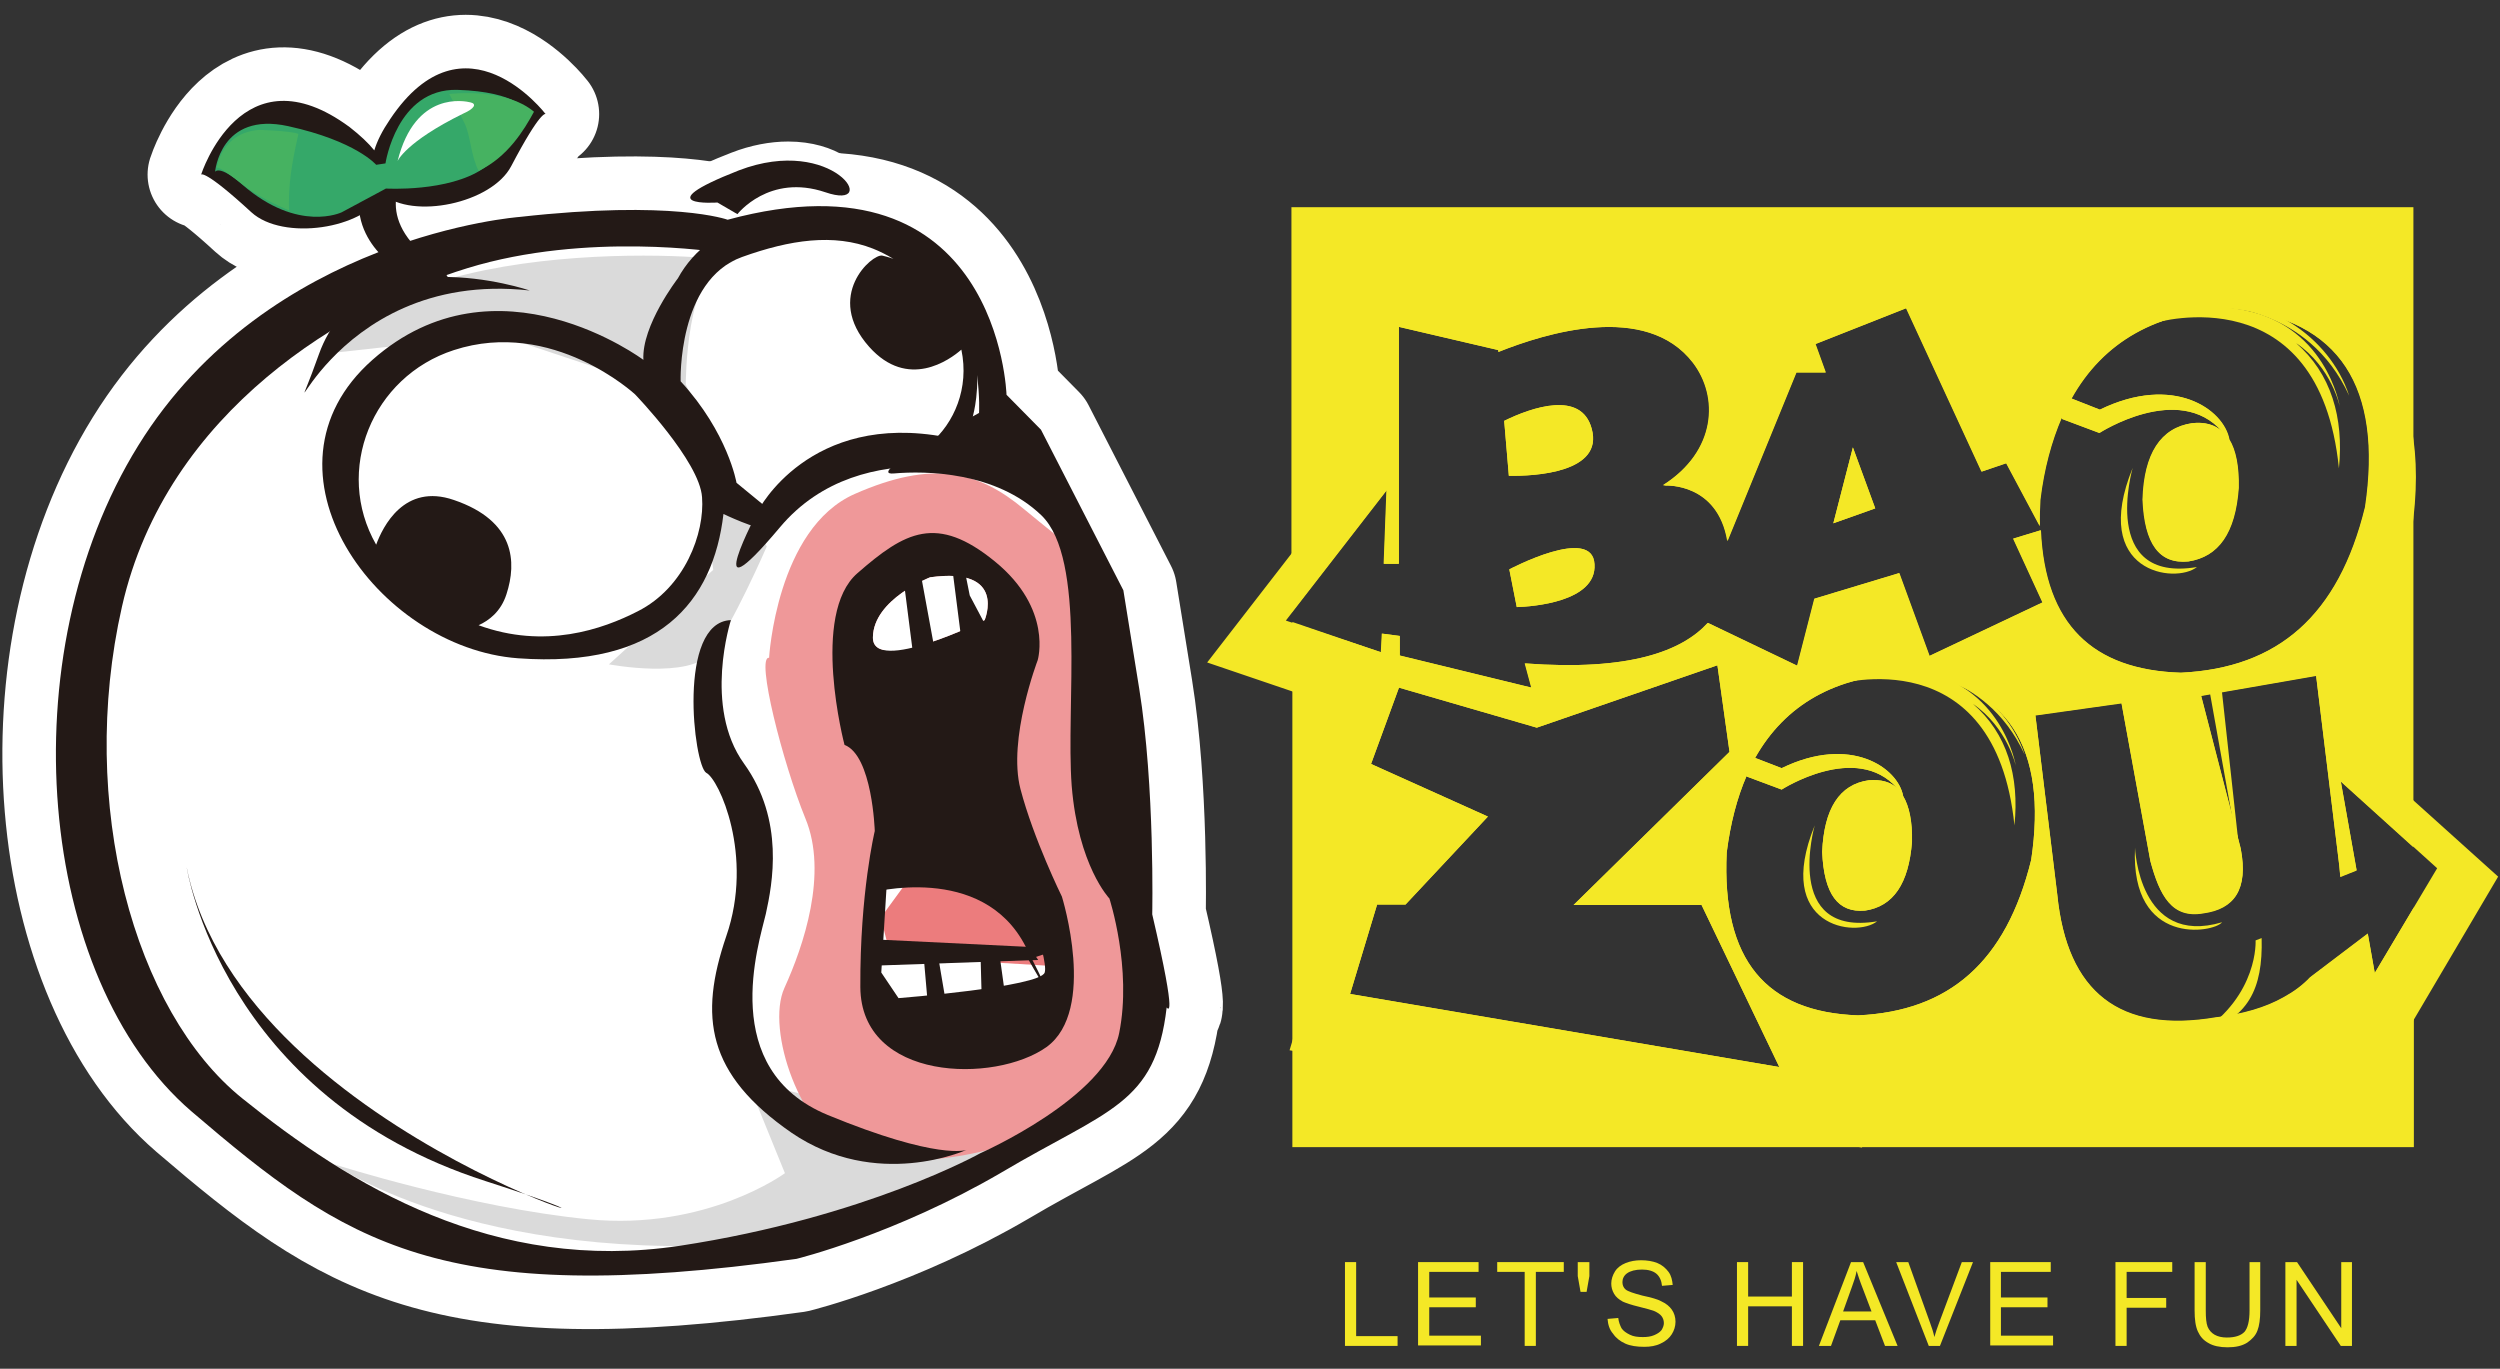 <?xml version="1.0" encoding="utf-8"?>
<!-- Generator: Adobe Illustrator 22.1.0, SVG Export Plug-In . SVG Version: 6.00 Build 0)  -->
<svg version="1.1" id="Layer_1" xmlns="http://www.w3.org/2000/svg" xmlns:xlink="http://www.w3.org/1999/xlink" x="0px" y="0px"
	 viewBox="0 0 537 294" style="enable-background:new 0 0 537 294;" xml:space="preserve">
<rect x="0" y="0" width="537" height="294" fill="#333333" stroke="none"/>
<style type="text/css">
	.st0{fill:none;}
	.st1{fill:#F4E826;}
	.st2{fill-rule:evenodd;clip-rule:evenodd;fill:#FFFFFF;}
	.st3{fill:none;stroke:#FFFFFF;stroke-width:23;stroke-linecap:round;stroke-linejoin:round;stroke-miterlimit:10;}
	.st4{fill:#FFFFFF;}
	.st5{fill-rule:evenodd;clip-rule:evenodd;fill:#DADADA;}
	.st6{fill-rule:evenodd;clip-rule:evenodd;fill:#EF9899;}
	.st7{fill-rule:evenodd;clip-rule:evenodd;fill:#231916;}
	.st8{fill-rule:evenodd;clip-rule:evenodd;fill:#EC7C7D;}
	.st9{fill-rule:evenodd;clip-rule:evenodd;fill:#35A869;}
	.st10{fill-rule:evenodd;clip-rule:evenodd;fill:#46B261;}
</style>
<g>
	<g>
		<g>
			<g>
				<path class="st0" d="M341.9,92.1c-2.2-8.3-12.9-4.6-18.8-1.7l1,11.8C329.7,102.3,344.5,101.5,341.9,92.1z"/>
				<polygon class="st0" points="398,96.1 393.8,112.4 402.8,109.2 				"/>
				<path class="st0" d="M324.2,122.3l1.6,8.1c3.3-0.1,17.2-1.1,16.7-9.2C342.1,112.8,324.2,122.3,324.2,122.3z"/>
				<g>
					<path class="st1" d="M324.2,122.3l1.6,8.1c3.3-0.1,17.2-1.1,16.7-9.2C342.1,112.8,324.2,122.3,324.2,122.3z"/>
					<path class="st1" d="M341.9,92.1c-2.2-8.3-12.9-4.6-18.8-1.7l1,11.8C329.7,102.3,344.5,101.5,341.9,92.1z"/>
					<polygon class="st1" points="398,96.1 393.8,112.4 402.8,109.2 					"/>
					<path class="st1" d="M509.6,164l-2.9-24.2v0c4.9-6.6,8.7-14.8,11.1-24.5l0.2-0.9c2.5-16.8,0-30.1-7.4-39.6
						c-6-7.8-15-12.5-26.7-14.3l-0.3,0c-1.1,0-2.2-0.1-3.3-0.1c-14.9,0-27.3,4.9-36.8,14.5c-6.8,6.9-10,14.3-11.1,17.2l-1.4,0.5
						L414.6,57L377,71.9l1.3,3.5l-2.8,6.8c-0.9-2.4-2.2-4.6-3.8-6.7c-5.9-7.6-14.9-11.6-26.2-11.6c-8.8,0-17.7,2.5-23.8,4.7
						l-31.5-7.3v41.1l-30.9,39.9l30,10.2l-7.6,21l20.7,9.3l-5,5.3h-9.2L277,225.6l123,20.9l-7.1-14.7c1.9,0.3,3.9,0.4,6,0.5l0.4,0
						l0.4,0c15.7-0.7,27.9-6.8,36.3-18.2c7.2,15.8,21,19.3,31.8,19.3c3,0,6.3-0.3,9.7-0.8c7-0.9,13-2.7,18-5.5l0.8-0.4l0,0
						c1.9-1.1,3.7-2.4,5.3-3.8l3.4,19l31.6-53.6L509.6,164z M276.2,133.3l21.7-28l-0.6,15.8h3.2V70.2l21.4,5l0,0.4
						c10-4,31.7-10.8,41.8,2.3c5.6,7.3,5.1,19-6.4,26.3c0.2,0,0.4,0.1,0.6,0.1c0,0,11.1-0.6,13.2,11.9l14.8-36.2h6.3l-2.2-6.1
						l19.5-7.7l16.2,35.1l5.3-1.8l7.2,13.5c-0.1-1.8,0-3.7,0.1-5.7c0.8-6.6,2.4-12.5,4.6-17.6l0.1,0.3l8,3c0,0,17-11,26.4-0.3
						c-1.6-1.5-3.8-2.1-6.5-1.8c-6.7,1-10.3,6.5-10.6,16.4c0.4,9.6,3.6,13.9,9.8,13.3c6.5-1,10.1-6.1,10.8-15.8
						c0.1-4.6-0.6-8.1-2-10.4c-1.2-6.5-12-14.1-27.8-6.4l-6.1-2.4c6.8-12.2,18.4-18.8,34.6-19.3c23.1,2.2,32.3,17,28.5,42.6
						c-5.7,23.3-18.7,34.6-39.6,35.6c-19-0.6-29.2-10.4-30.1-30.6l-5.9,1.8l6.3,13.7l-24.3,11.5l-6.5-17.8l-18.2,5.5l-3.7,14.4
						l-19.2-9.2c-5.5,6-16.7,10.4-39.3,8.7l1.4,5.2l-28.3-6.9v-4.2l-3.8-0.5l-0.2,4L276.2,133.3z M290,213.5l5.8-19.2h6.1l17.7-18.9
						l-25.1-11.3l6-16.4l29.6,8.6l38.8-13.4l2.6,18.6L338,194.4h27.5l16.7,34.8L290,213.5z M436.3,184.7
						c-5.4,21.9-17.6,32.5-37.2,33.4c-19.7-0.7-29.3-11.8-28.2-35c0.8-6.2,2.2-11.7,4.3-16.5l0,0.2l7.5,2.8c0,0,16-10.3,24.8-0.3
						c-1.5-1.4-3.5-1.9-6.1-1.7c-6.3,0.9-9.6,6.1-10,15.4c0.4,9.1,3.4,13.1,9.2,12.6c6.1-0.9,9.4-5.8,10.1-14.8
						c0.1-4.3-0.6-7.6-1.9-9.8c-1.1-6.1-11.3-13.2-26.1-6l-5.7-2.2c6.4-11.4,17.3-17.7,32.5-18.1
						C431.3,146.7,439.9,160.6,436.3,184.7z M508.6,200.5l-12.4,9.4c-1.6,1.7-3.5,3.1-5.7,4.3h0h0c-3.9,2.2-8.7,3.6-14.5,4.3
						c-20.6,3.5-32-5.3-34.1-26.4l-4.7-38.5l18.5-2.6l6.2,33.9c2,7.4,4.6,12.4,11.4,11.2c6.6-0.9,9.7-5.1,8-13.9l-8.5-32.8l24.7-4.3
						l4.7,38.5c0.2,1.6,0.4,3.2,0.5,4.7l3.5-1.4l-3.4-19.1l20.7,18.7L510.1,209L508.6,200.5z"/>
				</g>
				<g>
					<path class="st1" d="M510.1,209l-1.5-8.4l-12.4,9.4c-1.6,1.7-3.5,3.1-5.7,4.3h0h0c-3.9,2.2-8.7,3.6-14.5,4.3
						c-20.6,3.5-32-5.3-34.1-26.4l-4.7-38.5l18.5-2.6l6.2,33.9c2,7.4,4.6,12.4,11.4,11.2c6.6-0.9,9.7-5.1,8-13.9l-8.5-32.8l24.7-4.3
						l4.7,38.5c0.2,1.6,0.4,3.2,0.5,4.7l3.5-1.4l-3.4-19.1l15.6,14.1V44.5H277.4v87.1l20.4-26.3l-0.6,15.8h3.2V70.2l21.4,5l0,0.4
						c10-4,31.7-10.8,41.8,2.3c5.6,7.3,5.1,19-6.4,26.3c0.2,0,0.4,0.1,0.6,0.1c0,0,11.1-0.6,13.2,11.9l14.8-36.2h6.3l-2.2-6.1
						l19.5-7.7l16.2,35.1l5.3-1.8l7.2,13.5c-0.1-1.8,0-3.7,0.1-5.7c0.8-6.6,2.4-12.5,4.6-17.6l0.1,0.3l8,3c0,0,17-11,26.4-0.3
						c-1.6-1.5-3.8-2.1-6.5-1.8c-6.7,1-10.3,6.5-10.6,16.4c0.4,9.6,3.6,13.9,9.8,13.3c6.5-1,10.1-6.1,10.8-15.8
						c0.1-4.6-0.6-8.1-2-10.4c-1.2-6.5-12-14.1-27.8-6.4l-6.1-2.4c6.8-12.2,18.4-18.8,34.6-19.3c23.1,2.2,32.3,17,28.5,42.6
						c-5.7,23.3-18.7,34.6-39.6,35.6c-19-0.6-29.2-10.4-30.1-30.6l-5.9,1.8l6.3,13.7l-24.3,11.5l-6.5-17.8l-18.2,5.5l-3.7,14.4
						l-19.2-9.2c-5.5,6-16.7,10.4-39.3,8.7l1.4,5.2l-28.3-6.9v-4.2l-3.8-0.5l-0.2,4l-19-6.5v112.8h240.9v-51.5L510.1,209z
						 M290,213.5l5.8-19.2h6.1l17.7-18.9l-25.1-11.3l6-16.4l29.6,8.6l38.8-13.4l2.6,18.6L338,194.4h27.5l16.7,34.8L290,213.5z
						 M436.3,184.7c-5.4,21.9-17.6,32.5-37.2,33.4c-19.7-0.7-29.3-11.8-28.2-35c0.8-6.2,2.2-11.7,4.3-16.5l0,0.2l7.5,2.8
						c0,0,16-10.3,24.8-0.3c-1.5-1.4-3.5-1.9-6.1-1.7c-6.3,0.9-9.6,6.1-10,15.4c0.4,9.1,3.4,13.1,9.2,12.6
						c6.1-0.9,9.4-5.8,10.1-14.8c0.1-4.3-0.6-7.6-1.9-9.8c-1.1-6.1-11.3-13.2-26.1-6l-5.7-2.2c6.4-11.4,17.3-17.7,32.5-18.1
						C431.3,146.7,439.9,160.6,436.3,184.7z"/>
					<path class="st1" d="M323.1,90.4l1,11.8c5.6,0.1,20.4-0.7,17.8-10.1C339.7,83.8,329,87.5,323.1,90.4z"/>
					<path class="st1" d="M324.2,122.3l1.6,8.1c3.3-0.1,17.2-1.1,16.7-9.2C342.1,112.8,324.2,122.3,324.2,122.3z"/>
					<polygon class="st1" points="393.8,112.4 402.8,109.2 398,96.1 					"/>
				</g>
			</g>
			<g>
				<path class="st1" d="M463.1,69.3c0,0,35.1-10.4,39.3,31.3c1.1-10.9-1.7-20.4-9.2-26.9c7.7,5.2,9.4,13.7,9.4,13.7
					s-2.9-18.4-22.4-21.1C460.8,63.6,463.1,69.3,463.1,69.3z"/>
				<path class="st1" d="M475.8,65.8c0,0,19.9-0.3,28.8,19.2C500.3,71.8,486,63.5,475.8,65.8z"/>
				<path class="st1" d="M458.1,100.5c0,0-7.2,24.8,13.8,21.3C467.3,125.5,448.9,123.1,458.1,100.5z"/>
			</g>
			<g>
				<path class="st1" d="M394.6,147c0,0,34-10.1,38.1,30.3c1.1-10.6-1.6-19.8-8.9-26.1c7.4,5.1,9.2,13.3,9.2,13.3
					s-2.9-17.9-21.7-20.5C392.4,141.5,394.6,147,394.6,147z"/>
				<path class="st1" d="M407,143.6c0,0,19.3-0.3,27.9,18.5C430.7,149.5,416.9,141.4,407,143.6z"/>
				<path class="st1" d="M389.8,177.3c0,0-6.9,24,13.4,20.6C398.7,201.5,380.9,199.2,389.8,177.3z"/>
			</g>
			<path class="st1" d="M458.6,182.1c0,0,0.8,21.3,18.7,16C475.5,200.4,457.6,203.4,458.6,182.1z"/>
			<path class="st1" d="M484.5,202c0,0,0.7,11.7-12,20c10.4-3.1,13.6-9.5,13.3-20.5C484.5,202,484.5,202,484.5,202z"/>
			<polygon class="st1" points="477,146.1 481.4,186.3 474.2,146.1 			"/>
		</g>
		<g>
			<path class="st1" d="M288.9,289.1v-18h2.4V287h8.9v2.1H288.9z"/>
			<path class="st1" d="M304.6,289.1v-18h13v2.1H307v5.5h10v2.1h-10v6.1h11.1v2.1H304.6z"/>
			<path class="st1" d="M327.5,289.1v-15.9h-5.9v-2.1h14.3v2.1h-6v15.9H327.5z"/>
			<path class="st1" d="M339.5,277.5l-0.6-3.4v-3h2.5v3l-0.6,3.4H339.5z"/>
			<path class="st1" d="M345.3,283.3l2.3-0.2c0.1,0.9,0.4,1.6,0.7,2.2c0.4,0.6,1,1,1.8,1.4c0.8,0.4,1.7,0.5,2.8,0.5
				c0.9,0,1.7-0.1,2.4-0.4c0.7-0.3,1.2-0.6,1.6-1.1c0.3-0.5,0.5-1,0.5-1.5c0-0.6-0.2-1.1-0.5-1.5c-0.3-0.4-0.9-0.8-1.6-1.1
				c-0.5-0.2-1.6-0.5-3.2-0.9c-1.7-0.4-2.8-0.8-3.5-1.1c-0.9-0.5-1.5-1-1.9-1.7c-0.4-0.7-0.6-1.4-0.6-2.2c0-0.9,0.3-1.8,0.8-2.6
				c0.5-0.8,1.3-1.4,2.3-1.8c1-0.4,2.1-0.6,3.3-0.6c1.3,0,2.5,0.2,3.5,0.6c1,0.4,1.8,1.1,2.4,1.9s0.8,1.8,0.9,2.8l-2.3,0.2
				c-0.1-1.1-0.5-2-1.2-2.6c-0.7-0.6-1.8-0.9-3.1-0.9c-1.4,0-2.5,0.3-3.2,0.8c-0.7,0.5-1,1.2-1,1.9c0,0.6,0.2,1.2,0.7,1.6
				c0.5,0.4,1.7,0.8,3.6,1.3c1.9,0.4,3.3,0.8,4,1.2c1.1,0.5,1.8,1.1,2.3,1.8c0.5,0.7,0.8,1.6,0.8,2.6c0,1-0.3,1.9-0.8,2.7
				s-1.3,1.5-2.4,2c-1,0.5-2.2,0.7-3.5,0.7c-1.6,0-3-0.2-4.1-0.7s-2-1.2-2.6-2.1C345.7,285.6,345.4,284.5,345.3,283.3z"/>
			<path class="st1" d="M373.1,289.1v-18h2.4v7.4h9.4v-7.4h2.4v18h-2.4v-8.5h-9.4v8.5H373.1z"/>
			<path class="st1" d="M390.7,289.1l6.9-18h2.6l7.4,18h-2.7l-2.1-5.5h-7.5l-2,5.5H390.7z M395.9,281.7h6.1l-1.9-5
				c-0.6-1.5-1-2.8-1.3-3.7c-0.2,1.2-0.6,2.3-1,3.4L395.9,281.7z"/>
			<path class="st1" d="M414.3,289.1l-7-18h2.6l4.7,13.1c0.4,1.1,0.7,2,0.9,3c0.3-1,0.6-2,1-3l4.9-13.1h2.4l-7.1,18H414.3z"/>
			<path class="st1" d="M427.5,289.1v-18h13v2.1h-10.7v5.5h10v2.1h-10v6.1H441v2.1H427.5z"/>
			<path class="st1" d="M454.4,289.1v-18h12.2v2.1h-9.8v5.6h8.5v2.1h-8.5v8.2H454.4z"/>
			<path class="st1" d="M483.1,271.1h2.4v10.4c0,1.8-0.2,3.3-0.6,4.3c-0.4,1.1-1.2,1.9-2.2,2.6c-1.1,0.7-2.5,1-4.2,1
				c-1.7,0-3.1-0.3-4.1-0.9c-1.1-0.6-1.8-1.4-2.3-2.5c-0.5-1.1-0.7-2.6-0.7-4.5v-10.4h2.4v10.4c0,1.6,0.1,2.7,0.4,3.5
				c0.3,0.7,0.8,1.3,1.5,1.7c0.7,0.4,1.6,0.6,2.6,0.6c1.8,0,3-0.4,3.8-1.2c0.7-0.8,1.1-2.3,1.1-4.6V271.1z"/>
			<path class="st1" d="M490.9,289.1v-18h2.5l9.5,14.2v-14.2h2.3v18h-2.4l-9.5-14.2v14.2H490.9z"/>
		</g>
	</g>
	<g>
		<g>
			<g>
				<g>
					<g>
						<path class="st2" d="M247.5,196.4c0,0,0.6-27.4-2.8-48.5c-3.4-21-3.4-21.1-3.4-21.1l-17.7-34.5l-7.4-7.5
							c0,0-1.6-53.4-59.9-37.6c0,0-11.7-4.3-44.7-0.6c0,0-54,4-81.9,49.1C1.7,140.9,8,210.2,41.1,238.7
							c33.2,28.4,53.4,42.4,130,31.7c0,0,21.2-5.2,44.1-18.6c22.8-13.5,33-14.5,35.4-35.4C250.6,216.3,253.2,220.8,247.5,196.4z
							 M240.4,221.9c-2.8,13.9-29.8,25.8-29.8,25.8S186,261.5,146,267.6c-39.9,6-70.8-13-94-31.7c-23.2-18.7-35.4-63.3-25.8-105.6
							c9.6-42.3,48.5-64.8,74.2-72.7c25.7-7.9,54-3.4,54-3.4c59.1-18.6,55.9,34.5,55.9,34.5s-25.2,13.6-18.3,13
							c6.9-0.6,21.9-0.4,31.7,9c9.7,9.4,5.2,40.9,6.5,58.1c1.4,17.2,8.1,24.2,8.1,24.2S243.2,208,240.4,221.9z"/>
					</g>
					<g>
						<path class="st3" d="M247.5,196.4c0,0,0.6-27.4-2.8-48.5c-3.4-21-3.4-21.1-3.4-21.1l-17.7-34.5l-7.4-7.5
							c0,0-1.6-53.4-59.9-37.6c0,0-11.7-4.3-44.7-0.6c0,0-54,4-81.9,49.1C1.7,140.9,8,210.2,41.1,238.7
							c33.2,28.4,53.4,42.4,130,31.7c0,0,21.2-5.2,44.1-18.6c22.8-13.5,33-14.5,35.4-35.4C250.6,216.3,253.2,220.8,247.5,196.4z
							 M240.4,221.9c-2.8,13.9-29.8,25.8-29.8,25.8S186,261.5,146,267.6c-39.9,6-70.8-13-94-31.7c-23.2-18.7-35.4-63.3-25.8-105.6
							c9.6-42.3,48.5-64.8,74.2-72.7c25.7-7.9,54-3.4,54-3.4c59.1-18.6,55.9,34.5,55.9,34.5s-25.2,13.6-18.3,13
							c6.9-0.6,21.9-0.4,31.7,9c9.7,9.4,5.2,40.9,6.5,58.1c1.4,17.2,8.1,24.2,8.1,24.2S243.2,208,240.4,221.9z"/>
					</g>
				</g>
				<g>
					<g>
						<path class="st2" d="M193.1,53.4c-22.6-12.3-40.7-6.1-47.5,6.4c0,0-7.8,10.1-7.4,17.5c0,0-31.5-23.6-58.2,0
							c-26.7,23.6,1,61.9,31.3,64.1c30.3,2.2,41.9-12.2,44.1-31c0,0,7,3.4,10.1,3.4c3.1-0.1,8.1-16.5,25.1-13.8
							c17,2.7,18.4-10.7,18.4-10.7S215.7,65.7,193.1,53.4z M137,131.3c-7.6,3.9-20,8.2-34.2,3c2.2-1,4.8-2.9,6-6.7
							c2.2-6.8,1.9-15.7-11.3-20.2c-10.7-3.7-15.3,5.8-16.7,9.6c-9.1-15.9-0.9-36.1,16.7-41.8c21.2-6.9,38.9,9.5,38.9,9.5
							s13.9,14.4,14.4,22.1C151.4,114.5,147.1,126.2,137,131.3z M183.3,96.3c0,0-16.1,1.9-18.4,12.9l-6.7-5.5c0,0-1.8-10.7-12-21.8
							c0,0-0.7-21.7,13.2-26.7c10.3-3.7,19.7-5.1,28.1-1.8c1.5,0.6,2.9,1.3,4.4,2.2c-1.1-0.4-2-0.6-2.4-0.7
							c-2.2-0.4-12.5,8.7-2.8,19.6c8.3,9.3,17.3,2.8,19.8,0.6C210,91.8,193.1,104.9,183.3,96.3z"/>
					</g>
					<g>
						<path class="st3" d="M193.1,53.4c-22.6-12.3-40.7-6.1-47.5,6.4c0,0-7.8,10.1-7.4,17.5c0,0-31.5-23.6-58.2,0
							c-26.7,23.6,1,61.9,31.3,64.1c30.3,2.2,41.9-12.2,44.1-31c0,0,7,3.4,10.1,3.4c3.1-0.1,8.1-16.5,25.1-13.8
							c17,2.7,18.4-10.7,18.4-10.7S215.7,65.7,193.1,53.4z M137,131.3c-7.6,3.9-20,8.2-34.2,3c2.2-1,4.8-2.9,6-6.7
							c2.2-6.8,1.9-15.7-11.3-20.2c-10.7-3.7-15.3,5.8-16.7,9.6c-9.1-15.9-0.9-36.1,16.7-41.8c21.2-6.9,38.9,9.5,38.9,9.5
							s13.9,14.4,14.4,22.1C151.4,114.5,147.1,126.2,137,131.3z M183.3,96.3c0,0-16.1,1.9-18.4,12.9l-6.7-5.5c0,0-1.8-10.7-12-21.8
							c0,0-0.7-21.7,13.2-26.7c10.3-3.7,19.7-5.1,28.1-1.8c1.5,0.6,2.9,1.3,4.4,2.2c-1.1-0.4-2-0.6-2.4-0.7
							c-2.2-0.4-12.5,8.7-2.8,19.6c8.3,9.3,17.3,2.8,19.8,0.6C210,91.8,193.1,104.9,183.3,96.3z"/>
					</g>
				</g>
				<g>
					<g>
						<path class="st2" d="M217,103.1c0,0,15.6-3.6-13.8-9.2c-29.4-5.6-40.3,15.7-40.3,15.7s-13.3,25,4.6,3.7
							C185.4,91.9,217,103.1,217,103.1z M228.1,192.6c0,0-6.1-12.4-8.9-23.1c-2.8-10.7,3.7-27.7,3.7-27.7s3.3-11-9.2-21.2
							c-12.5-10.2-19.3-6.4-29.5,2.5c-10.2,8.8-2.8,36.9-2.8,36.9c6,2.3,6.5,18.5,6.5,18.5s-3.2,13.3-3.1,33.5
							c0.1,20.3,28.9,20.8,40,12.9C235.7,217,228.1,192.6,228.1,192.6z M199.8,124c16.6-2.3,11.7,9.2,11.7,9.2s-24.1,11.9-24,3.7
							C187.6,128.7,199.8,124,199.8,124z M224.4,208.9c-1,3.1-31.4,5.5-31.4,5.5l-3.7-5.5l1.2-19.4c0,0,4.1-16.8-0.9-27.4
							c-5-10.5-4.9-17.5-4.9-17.5s8,3.5,12.9,1.5c5-1.9,4.9-1.8,4.9-1.8l8-1.8l3.1-1.5l-3.7,20.3l8,24.9
							C217.9,186.1,225.4,205.8,224.4,208.9z"/>
					</g>
					<g>
						<path class="st3" d="M217,103.1c0,0,15.6-3.6-13.8-9.2c-29.4-5.6-40.3,15.7-40.3,15.7s-13.3,25,4.6,3.7
							C185.4,91.9,217,103.1,217,103.1z M228.1,192.6c0,0-6.1-12.4-8.9-23.1c-2.8-10.7,3.7-27.7,3.7-27.7s3.3-11-9.2-21.2
							c-12.5-10.2-19.3-6.4-29.5,2.5c-10.2,8.8-2.8,36.9-2.8,36.9c6,2.3,6.5,18.5,6.5,18.5s-3.2,13.3-3.1,33.5
							c0.1,20.3,28.9,20.8,40,12.9C235.7,217,228.1,192.6,228.1,192.6z M199.8,124c16.6-2.3,11.7,9.2,11.7,9.2s-24.1,11.9-24,3.7
							C187.6,128.7,199.8,124,199.8,124z M224.4,208.9c-1,3.1-31.4,5.5-31.4,5.5l-3.7-5.5l1.2-19.4c0,0,4.1-16.8-0.9-27.4
							c-5-10.5-4.9-17.5-4.9-17.5s8,3.5,12.9,1.5c5-1.9,4.9-1.8,4.9-1.8l8-1.8l3.1-1.5l-3.7,20.3l8,24.9
							C217.9,186.1,225.4,205.8,224.4,208.9z"/>
					</g>
				</g>
				<g>
					<g>
						<path class="st2" d="M83.8,25.6c-1.7,2.5-2.8,4.7-3.4,6.7c-1.3-1.6-3-3.2-5.3-5C51.9,10.2,43.2,37.5,43.2,37.5
							s0.7-1.2,10.8,8.1c6.8,6.2,24.2,3.6,28.2-3.9c6.4,5.5,23.4,2,27.6-6c6.4-12.2,7.4-11.2,7.4-11.2S99.8,1.7,83.8,25.6z
							 M99.6,26.4c-3.9,0.7-12.2,3.5-13.8,12.1c0,0-0.2-11.8,12.1-12.1C98.5,26.4,99.1,26.4,99.6,26.4
							C101.8,26,102.6,26.2,99.6,26.4z"/>
					</g>
					<g>
						<path class="st3" d="M83.8,25.6c-1.7,2.5-2.8,4.7-3.4,6.7c-1.3-1.6-3-3.2-5.3-5C51.9,10.2,43.2,37.5,43.2,37.5
							s0.7-1.2,10.8,8.1c6.8,6.2,24.2,3.6,28.2-3.9c6.4,5.5,23.4,2,27.6-6c6.4-12.2,7.4-11.2,7.4-11.2S99.8,1.7,83.8,25.6z
							 M99.6,26.4c-3.9,0.7-12.2,3.5-13.8,12.1c0,0-0.2-11.8,12.1-12.1C98.5,26.4,99.1,26.4,99.6,26.4
							C101.8,26,102.6,26.2,99.6,26.4z"/>
					</g>
				</g>
				<g>
					<g>
						<path class="st2" d="M197.5,121.8l-3.4,2.8l1.9,14.9l4.7-0.3L197.5,121.8z M208.3,127.9l-1.1-5.5l-2.6-1.4l-0.2-0.4l0.1,0.3
							l-0.1,0l1.9,14.9l1-0.3l0.5,2.8l5-1.9L208.3,127.9z M198.5,206.6l0.9,10.3l4-0.3l-1.9-11.2L198.5,206.6z M214.6,204.4h-4
							l0.3,11.2l5.3,0.3L214.6,204.4z"/>
					</g>
					<g>
						<path class="st3" d="M197.5,121.8l-3.4,2.8l1.9,14.9l4.7-0.3L197.5,121.8z M208.3,127.9l-1.1-5.5l-2.6-1.4l-0.2-0.4l0.1,0.3
							l-0.1,0l1.9,14.9l1-0.3l0.5,2.8l5-1.9L208.3,127.9z M198.5,206.6l0.9,10.3l4-0.3l-1.9-11.2L198.5,206.6z M214.6,204.4h-4
							l0.3,11.2l5.3,0.3L214.6,204.4z"/>
					</g>
				</g>
			</g>
			<path class="st4" d="M247.5,214.9l-0.7-5.6c3.4-24-2.7-54.5-11.3-76.8c0-2.4,0.1-4.4,0.1-5.8c0.4-9.3-1.8-11.6-9.1-17.4
				c-1.1-0.9-2.4-1.9-3.9-3.1c-2-1.6-3.9-3-5.8-4.2c-7-45.6-24.8-55-53.3-55.3c1.6-1.1,4.1-2.4,7.4-2.4c1.6,0,3.3,0.3,5,0.9
				c1.8,0.6,3.3,0.9,4.6,0.9c1.5,0,2.8-0.4,3.8-1.1c1.4-1,2.2-2.5,2.2-4.3c0-4.9-7-10.3-17.2-10.3c-3.9,0-8.1,0.8-12.2,2.4
				c-4.1,1.6-7.1,2.9-9,4.1c-1.1,0.7-4.6,2.8-4,6.3c0.5,2.4,2.3,3.5,4.2,4c-10.9,0.7-23.1,1.9-36.5,2.7c-5.5,1.1-10.7,2.4-15.6,4
				c-0.6-0.5-1.1-0.9-1.7-1.4c-3.4-2.6-5.2-5.3-5.5-8c5.1-0.4,11.7-1.5,16.6-4.8c6.4-3.5,10.2-9.5,12.5-13.9c0.9-1.7,0.5-3.8-1-5
				c-1.8-1.6-4-2.6-6.2-3.4c-2.8-1.1-6.9-2.1-12.8-2.3c-8.5-0.3-13.4,4.9-16.1,9.6c-1.4,0.8-2.7,2.2-3.9,3.8
				c-3.2-1.8-8.2-3.9-15.5-5.5c-1.8-0.4-3.5-0.6-5.1-0.6c-11.3,0-15.1,9.2-15.5,14c-0.2,1.9,1.1,3.7,2.9,4.3
				c0.6,0.2,1.3,0.2,1.9,0.1c0.5,0.3,1.3,0.8,2.5,1.9c7.5,6.5,14.3,7.9,18.6,7.9c2.7,0,4.8-0.5,6-0.9c0.5,1.5,1.2,2.8,1.9,4
				c1.2,1.9,2.5,3.4,3.7,4.5c-4.3,1.9-7.8,4.6-10.5,8.1c-37,23-48,58.2-48,58.2C9.6,184.5,35.2,238.4,70.7,258.1
				c18.8,10.4,38.9,13.6,59.2,13c5.3,0.4,11,0.7,17.1,0.7h0c8.5,0,17.4-0.5,26.4-1.5c0.4,0,0.7-0.1,1.1-0.3l47.8-19.2
				c1.6-0.6,2.6-2.2,2.6-3.8c2.8-1.3,5.4-2.7,7.8-4.3c15.7-10.6,14.9-26.7,14.9-27.4C247.5,215.1,247.5,215,247.5,214.9z"/>
		</g>
		<g>
			<path class="st5" d="M160.5,232.1l8.1,19.9c0,0-16.8,12.4-42.2,9.9c-25.5-2.5-54.6-11.8-54.6-11.8s32.9,23.6,101.2,16.1
				l47.8-19.2L160.5,232.1z"/>
			<path class="st6" d="M165.2,141.3c0,0,1.6-27.8,18.4-35.2c16.8-7.4,26.6-4.9,36.4,3.3c9.8,8.2,11.9,8.2,11.5,17.2
				c-0.4,9,0,47.9,0,47.9l9,18.8l2.9,22.1c0,0,0.8,14.3-13.1,23.8c-13.9,9.4-36,12.3-47.1,8.2c-11.1-4.1-18.8-26.2-14.7-35.2
				c4.1-9,9.4-24.6,4.5-36.4C168.1,163.8,162.3,140.9,165.2,141.3z"/>
			<g>
				<g>
					<path class="st7" d="M247.5,196.4c0,0,0.6-27.4-2.8-48.5c-3.4-21-3.4-21.1-3.4-21.1l-17.7-34.5l-7.4-7.5
						c0,0-1.6-53.4-59.9-37.6c0,0-11.7-4.3-44.7-0.6c0,0-54,4-81.9,49.1C1.7,140.9,8,210.2,41.1,238.7c33.2,28.4,53.4,42.4,130,31.7
						c0,0,21.2-5.2,44.1-18.6c22.8-13.5,33-14.5,35.4-35.4C250.6,216.3,253.2,220.8,247.5,196.4z M240.4,221.9
						c-2.8,13.9-29.8,25.8-29.8,25.8S186,261.5,146,267.6c-39.9,6-70.8-13-94-31.7c-23.2-18.7-35.4-63.3-25.8-105.6
						c9.6-42.3,48.5-64.8,74.2-72.7c25.7-7.9,54-3.4,54-3.4c59.1-18.6,55.9,34.5,55.9,34.5s-25.2,13.6-18.3,13
						c6.9-0.6,21.9-0.4,31.7,9c9.7,9.4,5.2,40.9,6.5,58.1c1.4,17.2,8.1,24.2,8.1,24.2S243.2,208,240.4,221.9z"/>
				</g>
			</g>
			<path class="st2" d="M187.5,189.1c0,0,34.3-9.1,38.9,21.9C193.6,220.2,184,229.6,187.5,189.1z"/>
			<path class="st8" d="M201.6,180.1l-12.4,17l2.1,8.3l34.8,2.1C226.1,207.4,220.7,178.9,201.6,180.1z"/>
			<path class="st5" d="M69.6,76l37.3-4.1l26.1,8.7L149.5,93l3.7,29.4l-22.4,20.3c0,0,17.4,3.3,21.9-2.5c4.6-5.8,12-22.8,12-22.8
				l-4.6-8.7l-12.8-26.1c0,0,0-25.3,9.1-26.1C165.6,55.7,89.5,47.9,69.6,76z"/>
			<g>
				<g>
					<path class="st7" d="M193.1,53.4c-22.6-12.3-40.7-6.1-47.5,6.4c0,0-7.8,10.1-7.4,17.5c0,0-31.5-23.6-58.2,0
						c-26.7,23.6,1,61.9,31.3,64.1c30.3,2.2,41.9-12.2,44.1-31c0,0,7,3.4,10.1,3.4c3.1-0.1,8.1-16.5,25.1-13.8
						c17,2.7,18.4-10.7,18.4-10.7S215.7,65.7,193.1,53.4z M137,131.3c-7.6,3.9-20,8.2-34.2,3c2.2-1,4.8-2.9,6-6.7
						c2.2-6.8,1.9-15.7-11.3-20.2c-10.7-3.7-15.3,5.8-16.7,9.6c-9.1-15.9-0.9-36.1,16.7-41.8c21.2-6.9,38.9,9.5,38.9,9.5
						s13.9,14.4,14.4,22.1C151.4,114.5,147.1,126.2,137,131.3z M183.3,96.3c0,0-16.1,1.9-18.4,12.9l-6.7-5.5c0,0-1.8-10.7-12-21.8
						c0,0-0.7-21.7,13.2-26.7c10.3-3.7,19.7-5.1,28.1-1.8c1.5,0.6,2.9,1.3,4.4,2.2c-1.1-0.4-2-0.6-2.4-0.7
						c-2.2-0.4-12.5,8.7-2.8,19.6c8.3,9.3,17.3,2.8,19.8,0.6C210,91.8,193.1,104.9,183.3,96.3z"/>
				</g>
			</g>
			<g>
				<g>
					<path class="st7" d="M217,103.1c0,0,15.6-3.6-13.8-9.2c-29.4-5.6-40.3,15.7-40.3,15.7s-13.3,25,4.6,3.7
						C185.4,91.9,217,103.1,217,103.1z M228.1,192.6c0,0-6.1-12.4-8.9-23.1c-2.8-10.7,3.7-27.7,3.7-27.7s3.3-11-9.2-21.2
						c-12.5-10.2-19.3-6.4-29.5,2.5c-10.2,8.8-2.8,36.9-2.8,36.9c6,2.3,6.5,18.5,6.5,18.5s-3.2,13.3-3.1,33.5
						c0.1,20.3,28.9,20.8,40,12.9C235.7,217,228.1,192.6,228.1,192.6z M199.8,124c16.6-2.3,11.7,9.2,11.7,9.2s-24.1,11.9-24,3.7
						C187.6,128.7,199.8,124,199.8,124z M224.4,208.9c-1,3.1-31.4,5.5-31.4,5.5l-3.7-5.5l1.2-19.4c0,0,4.1-16.8-0.9-27.4
						c-5-10.5-4.9-17.5-4.9-17.5s8,3.5,12.9,1.5c5-1.9,4.9-1.8,4.9-1.8l8-1.8l3.1-1.5l-3.7,20.3l8,24.9
						C217.9,186.1,225.4,205.8,224.4,208.9z"/>
				</g>
			</g>
			<path class="st7" d="M183,140.6l4.7,21.4l3.4,15.2l-4.3,14.6c0,0,24.2-6.7,33.5,11.5c9.3,18.2,0.6,2.8,0.6,2.8l5.6-1.9
				l-10.9-29.8l-1.2-19.6l4.7-19.6L183,140.6z"/>
			<path class="st7" d="M157,133.2c0,0-6,18.6,2.8,30.8c8.8,12.2,6.1,25.9,4.7,32.3c-1.5,6.4-10.4,33.4,13.3,43.2
				c23.8,9.8,29.8,7.5,29.8,7.5s-19.3,8.8-37.6-3.7c-18.2-12.6-19.9-24.9-14-42.2c6-17.3-1.6-33.8-4.3-35.1
				C149,164.4,145.4,133.6,157,133.2z"/>
			<path class="st7" d="M113.8,62.4c0,0-36-12.3-45.3,13.7C59.3,102.1,69.6,57.5,113.8,62.4z"/>
			<path class="st7" d="M223,206.2l-34.5,1.2l-0.3-5.6l32.9,1.6L223,206.2z"/>
			<path class="st7" d="M154.1,43.5l4.3,2.5c0,0,6.8-8.8,18.9-4.7c12.2,4.2,1.8-12.5-18.6-4.7C138.3,44.6,154.1,43.5,154.1,43.5z"/>
			<g>
				<g>
					<path class="st7" d="M83.8,25.6c-1.7,2.5-2.8,4.7-3.4,6.7c-1.3-1.6-3-3.2-5.3-5C51.9,10.2,43.2,37.5,43.2,37.5
						s0.7-1.2,10.8,8.1c6.8,6.2,24.2,3.6,28.2-3.9c6.4,5.5,23.4,2,27.6-6c6.4-12.2,7.4-11.2,7.4-11.2S99.8,1.7,83.8,25.6z
						 M99.6,26.4c-3.9,0.7-12.3,3.4-13.8,12.1c0,0-0.2-11.8,12.1-12.1C98.5,26.4,99.1,26.4,99.6,26.4C101.8,26,102.6,26.2,99.6,26.4
						z"/>
				</g>
			</g>
			<path class="st7" d="M85.3,57.6c0,0-13.9-8.1-5.6-23.3c8.3-15.2,7.8,2.5,7.8,2.5s-8,9,4.7,18.9C104.8,65.7,85.3,57.6,85.3,57.6z"
				/>
			<path class="st7" d="M40.1,186.3c0,0,7.5,49.2,64.2,67.4C161.1,271.9,52.2,246.4,40.1,186.3z"/>
			<path class="st2" d="M199.8,124c0,0-12.2,4.7-12.3,12.9c-0.1,8.2,24-3.7,24-3.7S216.4,121.7,199.8,124z"/>
			<g>
				<g>
					<path class="st7" d="M197.5,121.8l-3.4,2.8l1.9,14.9l4.7-0.3L197.5,121.8z M208.3,127.9l-1.1-5.5l-2.6-1.4l-0.2-0.4l0.1,0.3
						l-0.1,0l1.9,14.9l1-0.3l0.5,2.8l5-1.9L208.3,127.9z M198.5,206.6l0.9,10.3l4-0.3l-1.9-11.2L198.5,206.6z M214.6,204.4h-4
						l0.3,11.2l5.3,0.3L214.6,204.4z"/>
				</g>
			</g>
			<path class="st9" d="M82.8,35.1c0,0,2.4-16.1,15.4-15.8c13,0.4,15.4,4.7,15.4,4.7s-2.4,7.1-9.8,12.2c-7.5,5.1-20.9,4.3-20.9,4.3
				l-9.5,5.1c0,0-9.3,4.5-21.3-5.9c-5-4.4-5.9-2.8-5.9-2.8s1.1-13,15.7-9.8c14.6,3.2,18.9,8.3,18.9,8.3L82.8,35.1z"/>
			<g>
				<g>
					<path class="st10" d="M46.6,36c0,0,0.9-7.5,9.1-8.1c8,0.3,8.4,0.9,8.4,0.9s-1.4,5.8-1.8,10.1c-0.4,4.3-0.2,6.3-0.2,6.3
						s-5.9-2.4-9.5-5.2C49,37.2,47.3,36,46.6,36z"/>
					<path class="st10" d="M96.5,20.2c0,0,11.9-1.5,18.2,3.8c-2.1,3.9-5.7,9.8-11.9,12.7c-1.7-3.4-1.7-7.5-3-10.2
						C98.5,23.8,96.5,20.2,96.5,20.2z"/>
				</g>
			</g>
			<path class="st2" d="M85.4,34.6c0,0,1.7-4.1,14.1-10.2c2.5-1.1,2.9-2.1,1.6-2.4C99.9,21.7,89.2,19.4,85.4,34.6z"/>
		</g>
	</g>
</g>
</svg>
